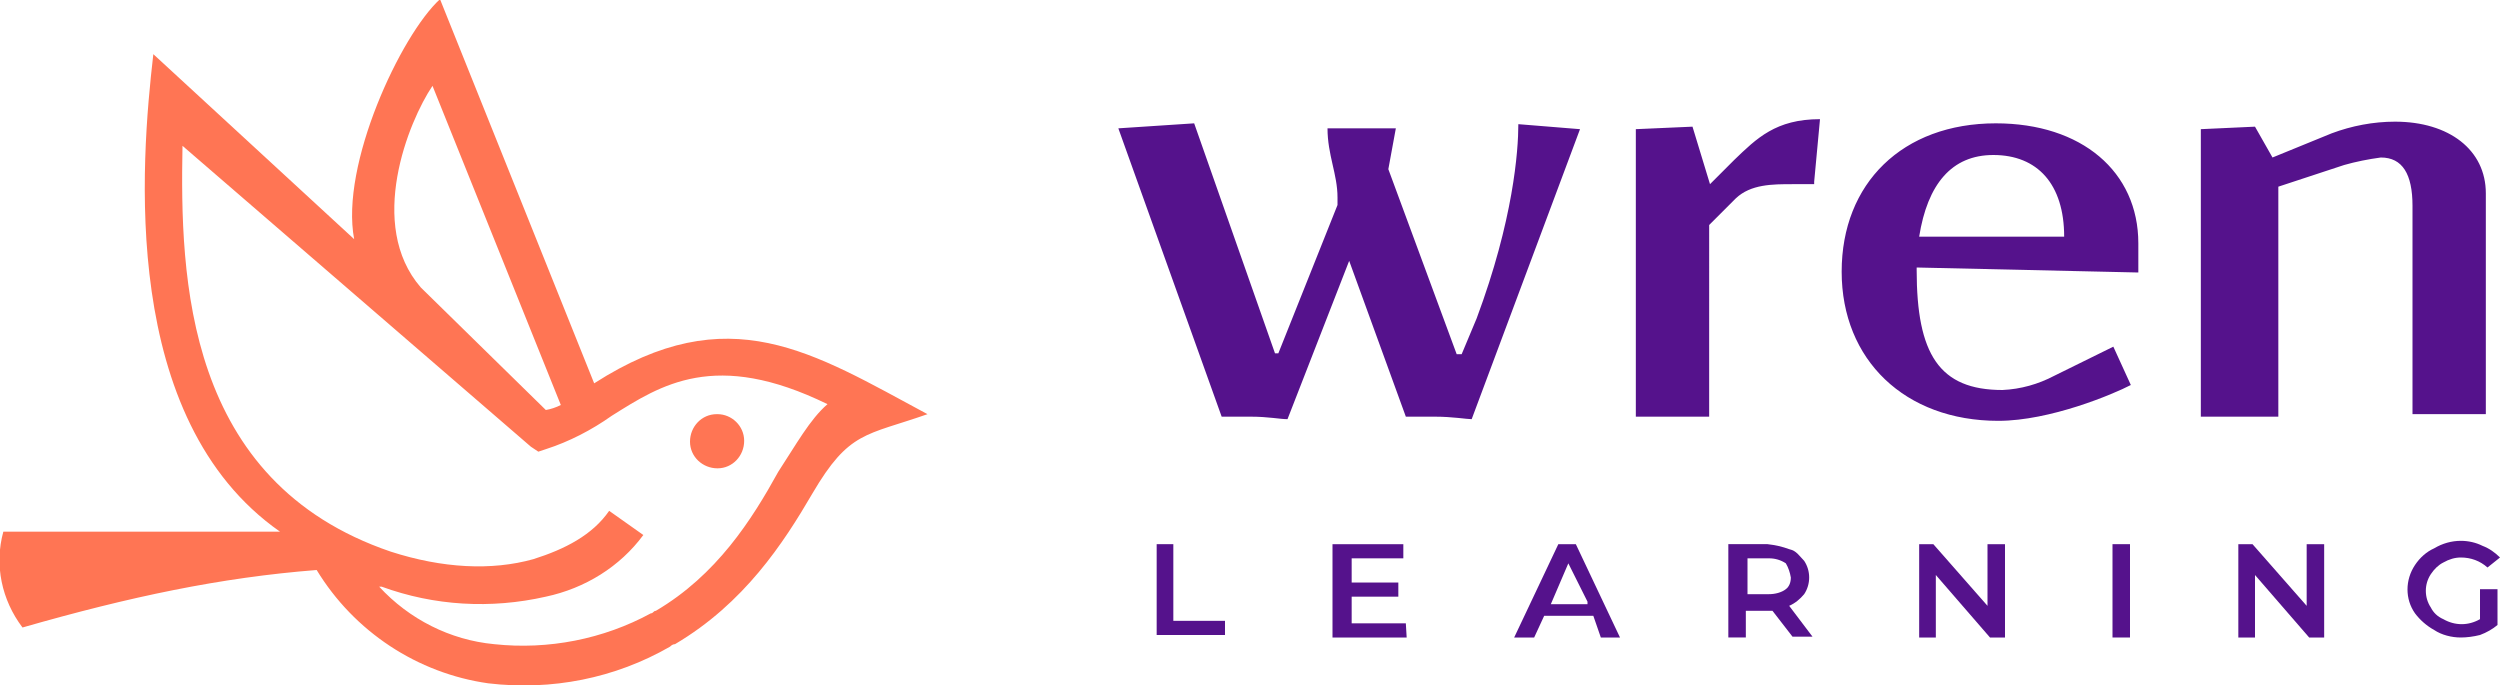 <?xml version="1.0" encoding="utf-8"?>
<!-- Generator: Adobe Illustrator 23.0.5, SVG Export Plug-In . SVG Version: 6.00 Build 0)  -->
<svg version="1.1" id="Layer_1" xmlns="http://www.w3.org/2000/svg" xmlns:xlink="http://www.w3.org/1999/xlink" x="0px" y="0px"
	 viewBox="0 0 300 82.2" style="enable-background:new 0 0 300 82.2;" xml:space="preserve">
<style type="text/css">
	.st0{fill-rule:evenodd;clip-rule:evenodd;fill:#55128C;}
	.st1{display:none;fill-rule:evenodd;clip-rule:evenodd;fill:#55128C;}
	.st2{fill-rule:evenodd;clip-rule:evenodd;fill:#FF7554;}
</style>
<path id="Vector" class="st0" d="M273.4,50V22.4l7.9-2.6c1.4-0.4,2.9-0.7,4.4-0.9c2.6,0,3.8,2,3.8,5.8v25h8.8V23.2
	c0-5.2-4.4-8.6-10.9-8.6c-2.6,0-5.2,0.5-7.6,1.4l-7.1,2.9l-2.1-3.7l-6.5,0.3V50H273.4z M256.6,32.7v-3.5c0-8.6-6.8-14.4-17.1-14.4
	c-11.2,0-18.5,7.2-18.5,17.8s7.6,17.9,18.8,17.9c6.2,0,13.8-3.2,15.9-4.3l-2.1-4.6l-7.1,3.5c-1.9,1-4,1.6-6.2,1.7
	c-7.6,0-10.3-4.3-10.3-14.4v-0.3L256.6,32.7z M239.2,18.6c5.3,0,8.5,3.5,8.5,9.8h-17.4C231.3,22.1,234.2,18.6,239.2,18.6z
	 M218.4,14.3c-5.3,0-7.6,2.3-10.3,4.9l-2.9,2.9l-2.1-6.9l-6.8,0.3V50h8.8V27l3.2-3.2c1.8-1.7,4.4-1.7,6.8-1.7h2.6v-0.3L218.4,14.3z
	 M146.6,50h3.5c2.1,0,3.5,0.3,4.4,0.3l7.4-19l6.8,18.7h3.5c2.1,0,3.8,0.3,4.4,0.3l13-34.8l-7.4-0.6c0,3.2-0.6,11.5-5,23.3l-1.8,4.3
	h-0.6l-8.2-22.2l0.9-4.9h-8.2c0,3.2,1.2,5.5,1.2,8.3v0.9l-7.1,17.8H153l-9.7-27.6l-9.1,0.6L146.6,50z"/>
<path id="Vector-2" class="st1" d="M143.2,74.5v-9.2h-2.1v10.9h8.2v-1.7C149.3,74.5,143.2,74.5,143.2,74.5z M169.3,74.8h-6.5v-3.2
	h5.6v-1.7h-5.6V67h6.2v-1.7h-8.5v11.2h8.8V74.8z M186.7,65.3h-2.1l-5.3,11.2h2.4l1.2-2.6h5.9l0.9,2.6h2.3L186.7,65.3z M188.2,72.5
	h-4.4l2.1-4.9l2.3,4.6L188.2,72.5L188.2,72.5z M210.5,72.7c0.7-0.3,1.3-0.8,1.8-1.4c0.4-0.6,0.6-1.3,0.6-2s-0.2-1.4-0.6-2
	c-0.6-0.6-0.9-1.2-1.8-1.4c-0.8-0.3-1.7-0.5-2.6-0.6h-4.7v11.2h2.1v-3.2h3.2l2.4,3.1h2.4L210.5,72.7z M208.2,71.3h-2.6V67h2.6
	c0.7,0,1.4,0.2,2,0.6c0.3,0.5,0.5,1.1,0.6,1.7c0,0.6-0.2,1.1-0.6,1.4C209.6,71.1,208.9,71.3,208.2,71.3z M233.2,65.3v7.5l-6.5-7.5
	h-1.8v11.2h2.1V69l6.5,7.5h1.8V65.3H233.2z M247.9,65.3v11.2h2.1V65.3H247.9z M270.8,65.3v7.5l-6.5-7.5h-1.8v11.2h2.1V69l6.5,7.5
	h1.8V65.3H270.8z M293.5,74.4c-1.4,0.8-3,0.8-4.4,0c-0.6-0.3-1.1-0.8-1.5-1.4c-0.8-1.2-0.8-2.8,0-4c0.3-0.6,0.8-1.1,1.5-1.4
	c0.6-0.4,1.3-0.6,2.1-0.6c1.2-0.1,2.4,0.3,3.2,1.2l1.5-1.2c-0.6-0.6-1.3-1.1-2.1-1.4c-0.8-0.3-1.7-0.5-2.6-0.6
	c-1.1,0-2.3,0.3-3.2,0.9c-1,0.4-1.8,1.1-2.3,2c-1.2,1.7-1.2,4,0,5.8c0.6,0.8,1.4,1.5,2.3,2c1,0.6,2.1,0.9,3.2,0.9
	c0.8,0,1.6-0.1,2.3-0.3c0.8-0.2,1.5-0.6,2.1-1.2v-4.3h-2.1V74.4z"/>
<path id="Vector-3" class="st2" d="M52.8-0.1L71.3,46c16.2-10.4,26.2-3.7,40,3.7c-7.4,2.6-9.4,2-13.8,9.5c-3.5,6-8.2,13.2-16.5,18.1
	c-0.2,0-0.4,0.1-0.6,0.3c-6.6,3.8-14.2,5.3-21.8,4.4c-8.5-1.2-16.1-6.2-20.6-13.6c-11.5,0.9-22.4,3.2-35.3,6.9
	C0.2,72-0.7,67.8,0.4,63.8h33.2C14.3,50.3,16.9,19.5,18.4,6.5l24.1,22.2C40.8,19.8,48.1,4.2,52.8-0.1z M51.9,10.3
	C49,14.6,44,27,50.5,34.5l15,14.7c0.6-0.1,1.2-0.3,1.8-0.6L51.9,10.3z M89.3,52.9c0,1.8-1.4,3.3-3.2,3.3c-1.8,0-3.3-1.4-3.3-3.2
	s1.4-3.3,3.2-3.3c0,0,0,0,0.1,0C87.8,49.7,89.3,51.1,89.3,52.9z M65.5,71.6c-6.6,1.5-13.4,1.1-19.7-1.2h-0.3
	c3.6,3.9,8.5,6.4,13.8,6.9c6.5,0.7,13.1-0.6,18.8-3.7c0.3,0,0.3-0.3,0.6-0.3C86,69,90.2,62.4,93.4,56.6c2.1-3.2,3.8-6.3,5.9-8.1
	c-13.5-6.6-20-2.3-25.9,1.4c-2.4,1.7-5.1,3.1-7.9,4l-0.9,0.3l-0.9-0.6L21.9,17.5c-0.3,15.8,0.3,40.3,25,48.7
	c6.2,2,12.1,2.3,17.1,0.9c3.8-1.2,7.1-2.9,9.1-5.8l4.1,2.9C74.4,68,70.2,70.6,65.5,71.6z"/>
<polygon class="st0" points="140.8,74.5 147,74.5 147,76.2 138.8,76.2 138.8,65.3 140.8,65.3 "/>
<polygon class="st0" points="168.7,74.8 168.8,76.5 159.9,76.5 159.9,65.3 168.4,65.3 168.4,67 162.2,67 162.2,69.9 167.8,69.9 
	167.8,71.6 162.2,71.6 162.2,74.8 "/>
<path class="st0" d="M189.1,65.3H187l-5.3,11.2h2.4l1.2-2.6h5.9l0.9,2.6h2.3L189.1,65.3z M190.5,72.5h-4.4l2.1-4.9l2.3,4.6
	L190.5,72.5L190.5,72.5z"/>
<path class="st0" d="M214.7,72.7c0.7-0.3,1.3-0.8,1.8-1.4c0.4-0.6,0.6-1.3,0.6-2s-0.2-1.4-0.6-2c-0.6-0.6-0.9-1.2-1.8-1.4
	c-0.8-0.3-1.7-0.5-2.6-0.6h-4.7v11.2h2.1v-3.2h3.2l2.4,3.1h2.4L214.7,72.7z M212.3,71.3h-2.6V67h2.6c0.7,0,1.4,0.2,2,0.6
	c0.3,0.5,0.5,1.1,0.6,1.7c0,0.6-0.2,1.1-0.6,1.4C213.8,71.1,213,71.3,212.3,71.3z"/>
<polygon class="st0" points="238.5,65.3 240.6,65.3 240.6,76.5 238.8,76.5 232.3,69 232.3,76.5 230.3,76.5 230.3,65.3 232,65.3 
	238.5,72.7 "/>
<rect x="253.5" y="65.3" class="st0" width="2.1" height="11.2"/>
<polygon class="st0" points="276.8,65.3 278.9,65.3 278.9,76.5 277.1,76.5 270.6,69 270.6,76.5 268.6,76.5 268.6,65.3 270.3,65.3 
	276.8,72.7 "/>
<path class="st0" d="M297.6,70.7h2.1V75c-0.6,0.5-1.3,0.9-2.1,1.2c-0.8,0.2-1.6,0.3-2.3,0.3c-1.1,0-2.3-0.3-3.2-0.9
	c-0.9-0.5-1.7-1.2-2.3-2c-1.2-1.7-1.2-4,0-5.8c0.6-0.9,1.4-1.6,2.3-2c1-0.6,2.1-0.9,3.2-0.9c0.9,0,1.8,0.2,2.6,0.6
	c0.8,0.3,1.5,0.8,2.1,1.4l-1.5,1.2c-0.9-0.8-2-1.2-3.2-1.2c-0.7,0-1.4,0.2-2.1,0.6c-0.6,0.3-1.1,0.8-1.5,1.4c-0.8,1.2-0.8,2.8,0,4
	c0.3,0.6,0.8,1.1,1.5,1.4c1.4,0.8,3,0.8,4.4,0V70.7z"/>
</svg>
